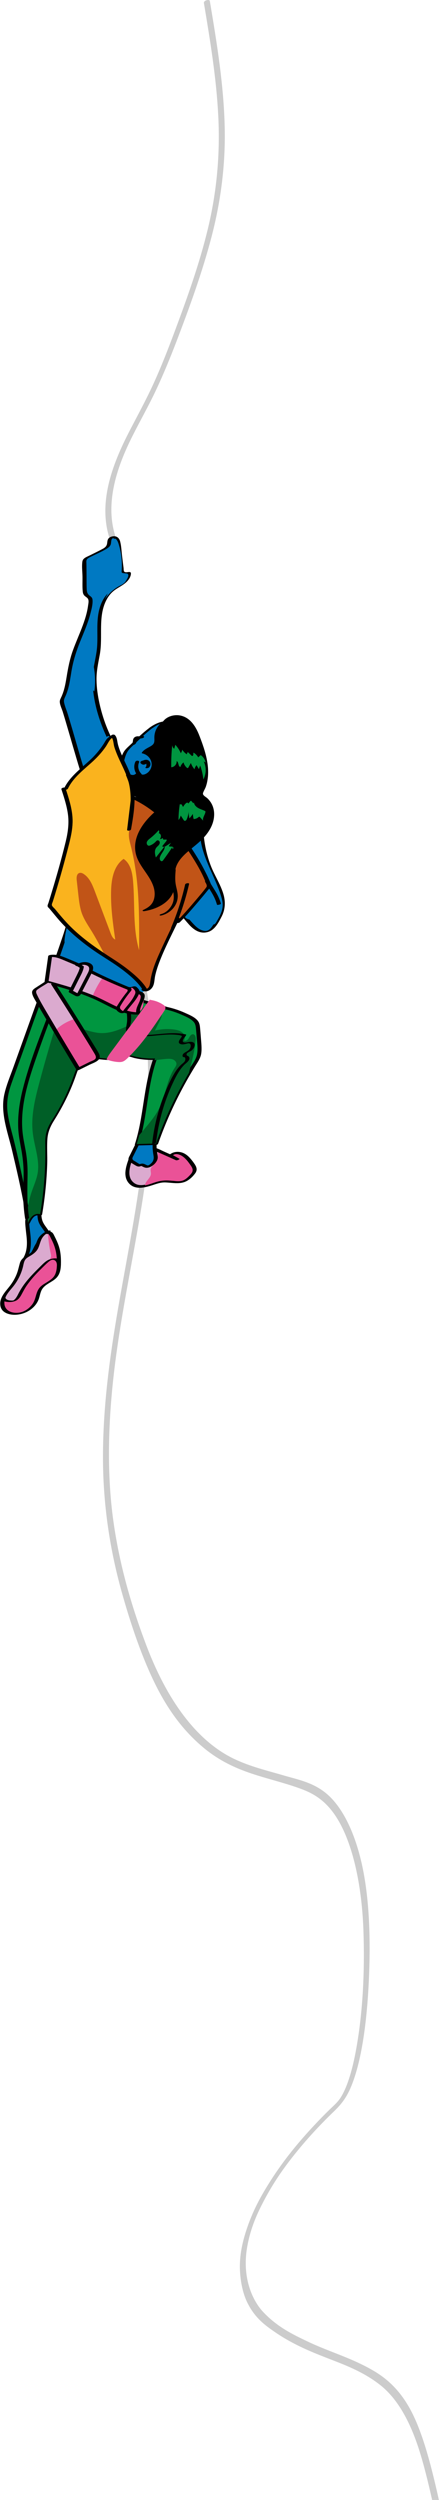<svg width="185" height="1045" viewBox="0 0 185 1045" fill="none" xmlns="http://www.w3.org/2000/svg">
<path opacity="0.2" d="M85.334 1.22C87.959 16.913 90.573 32.674 91.365 48.671C92.157 64.57 90.714 80.221 87.025 95.554C83.431 110.472 78.24 124.823 72.943 139.008C70.27 146.156 67.492 153.249 64.358 160.134C61.225 167.02 57.784 173.269 54.402 179.781C47.603 192.902 40.911 209.175 45.735 224.701C46.031 225.655 48.502 224.812 48.218 223.927C43.796 209.658 49.294 194.492 55.478 182.2C58.718 175.771 62.254 169.564 65.328 163.024C68.402 156.484 71.287 149.475 73.948 142.52C79.351 128.376 84.601 114.025 88.491 99.19C92.382 84.355 94.38 69.133 94.061 53.593C93.694 35.66 90.773 17.991 87.829 0.432C87.676 -0.494 85.181 0.211 85.346 1.207L85.334 1.22Z" fill="black"/>
<path opacity="0.2" d="M59.069 416.309C67.028 458.876 56.825 504.862 50.07 543.209C46.552 563.23 43.326 584.513 43.104 606.844C42.882 628.959 46.213 648.733 51.145 666.198C55.551 681.814 60.752 696.321 66.818 707.563C72.427 717.943 78.727 725.212 85.237 730.602C98.385 741.537 112.141 742.707 125.71 747.666C131.729 749.853 137.607 753.241 142.633 762.79C148.137 773.262 151.48 789.155 152.111 806.928C152.742 824.7 151.784 842.041 148.932 857.349C147.553 864.741 145.625 871.64 142.972 876.168C141.417 878.817 139.629 880.172 137.911 881.866C135.726 883.992 133.563 886.209 131.413 888.519C125.137 895.234 118.919 902.657 113.099 911.805C109.464 917.534 105.736 924.033 102.978 932.627C101.54 937.123 100.138 942.852 100.43 949.043C100.687 954.464 101.868 959.146 103.48 962.442C106.601 968.818 110.762 971.836 114.513 974.454C121.713 979.506 129.087 982.647 136.45 985.512C143.813 988.376 151.667 991.148 159.018 996.877C165.715 1002.11 171.489 1011.14 175.895 1025.58C178.068 1032.7 179.88 1040.52 181.621 1048.41C181.995 1050.1 184.321 1047.73 184.076 1046.68C180.733 1031.59 177.028 1016.62 171.442 1006.64C165.481 995.984 158.223 991.703 151.246 988.284C143.813 984.65 136.298 982.37 128.865 978.828C122.589 975.84 116.114 972.76 110.166 966.446C106.005 962.042 101.108 952.493 103.48 939.126C104.895 931.179 107.746 925.111 110.376 920.091C115.308 910.665 120.813 903.427 126.341 896.866C130.081 892.431 133.891 888.396 137.736 884.577C140.95 881.404 144.105 878.848 146.723 872.78C151.468 861.815 153.584 844.505 154.355 828.488C155.173 811.517 154.752 793.56 151.316 778.621C148.149 764.884 142.983 755.397 137.268 750.284C131.553 745.171 125.09 744.001 119.06 742.245C111.954 740.151 104.801 738.518 97.765 735.13C84.208 728.57 71.142 713.785 61.301 687.912C55.715 673.22 50.35 656.033 47.534 636.382C44.39 614.483 45.442 591.228 48.235 569.482C53.588 528.024 65.053 489.862 64.328 444.153C64.165 433.865 63.241 423.855 61.512 414.615C61.196 412.921 58.824 415.138 59.057 416.34L59.069 416.309Z" fill="black"/>
<path d="M35.689 326.023C32.793 317.126 29 303.053 26.104 294.176C26 293.873 25.895 293.549 25.895 293.226C25.875 292.599 26.187 292.012 26.458 291.426C28.584 286.957 28.688 281.862 29.792 277.07C31.793 268.395 37.148 260.53 37.877 251.653C37.919 251.087 37.94 250.48 37.627 249.995C37.273 249.489 36.627 249.247 36.19 248.822C35.523 248.135 35.46 247.103 35.46 246.153C35.418 242.513 35.377 238.874 35.356 235.234C35.356 234.789 35.356 234.324 35.564 233.94C35.814 233.495 36.315 233.212 36.794 232.99C38.982 231.898 41.149 230.786 43.337 229.694C44.17 229.269 45.046 228.804 45.462 227.975C45.962 226.924 45.608 225.407 46.608 224.74C47.359 224.234 48.463 224.618 49.005 225.326C49.547 226.034 49.672 226.964 49.776 227.833C50.255 231.736 50.734 235.618 51.214 239.521L53.964 239.48L54.048 239.561C54.152 241.341 52.922 242.938 51.505 244.03C50.088 245.122 48.401 245.89 46.984 247.022C43.566 249.732 42.149 254.201 41.795 258.487C41.441 262.774 41.899 267.081 41.42 271.347C41.128 273.936 40.461 276.483 40.044 279.051C38.357 289.283 42.712 303.922 48.234 312.799L35.773 326.043L35.689 326.023Z" fill="#0079C2"/>
<path d="M36.523 325.82C34.147 318.54 32.126 311.16 29.959 303.82C29.417 301.96 28.854 300.12 28.292 298.28C27.812 296.723 27.083 295.105 26.791 293.508C26.583 292.396 27.208 291.486 27.625 290.475C28.042 289.464 28.396 288.372 28.667 287.3C29.209 285.197 29.5 283.054 29.855 280.911C30.563 276.543 31.813 272.438 33.48 268.334C35.043 264.451 36.752 260.63 37.815 256.586C38.273 254.786 38.877 252.643 38.731 250.762C38.669 249.893 38.231 249.509 37.565 249.023C36.585 248.316 36.335 247.466 36.294 246.314C36.189 243.968 36.252 241.603 36.21 239.257C36.21 238.104 36.189 236.952 36.169 235.779C36.169 235.294 36.064 234.586 36.231 234.121C36.523 233.332 37.606 232.928 38.336 232.564C40.503 231.472 42.837 230.522 44.879 229.228C45.525 228.803 46.108 228.298 46.358 227.549C46.587 226.882 46.421 225.204 47.171 225.022C49.067 224.577 49.213 230.562 49.317 231.472C49.651 234.222 50.005 236.992 50.338 239.742C50.338 239.843 50.568 239.864 50.63 239.843H52.234C52.464 239.803 52.86 239.702 53.047 239.803C53.276 239.904 53.13 239.884 53.172 240.147C53.381 241.178 52.234 242.654 51.589 243.321C50.047 244.898 47.9 245.727 46.171 247.082C43.191 249.448 41.732 253.128 41.149 256.727C40.399 261.297 41.003 265.968 40.628 270.558C40.273 274.885 38.857 279.05 38.773 283.398C38.627 291.102 40.69 298.947 43.733 306.024C44.462 307.723 45.275 309.401 46.171 311.039C46.379 311.403 46.567 311.746 46.775 312.11C46.775 312.131 47.358 312.919 47.379 312.838C47.379 312.919 47.15 313.061 47.108 313.121C46.171 314.496 44.691 315.709 43.545 316.902C40.669 319.956 37.794 323.009 34.918 326.062C34.585 326.406 36.127 326.224 36.398 325.941C40.544 321.533 44.712 317.105 48.859 312.697C48.921 312.656 48.942 312.616 48.942 312.535C45.483 306.914 43.108 300.605 41.67 294.215C40.94 290.94 40.44 287.583 40.399 284.227C40.336 280.587 41.128 277.129 41.774 273.571C43.128 266.089 40.899 257.799 44.545 250.782C45.379 249.185 46.504 247.77 47.963 246.698C49.421 245.626 51.214 244.797 52.63 243.564C53.672 242.654 54.589 241.441 54.777 240.066C55.048 238.044 52.589 240.005 51.901 238.792C51.714 238.448 51.776 237.72 51.714 237.336L51.526 235.88L51.109 232.463C50.859 230.481 50.797 228.399 50.317 226.458C50.026 225.224 49.234 224.193 47.817 224.152C46.837 224.132 45.671 224.516 45.212 225.406C44.879 226.033 44.941 226.781 44.775 227.448C44.545 228.399 43.879 228.945 43.024 229.41C41.17 230.421 39.232 231.331 37.335 232.281C36.189 232.847 34.689 233.332 34.481 234.728C34.189 236.689 34.481 238.873 34.522 240.854C34.564 242.836 34.439 244.979 34.606 247.022C34.647 247.628 34.772 248.255 35.147 248.76C35.71 249.529 36.773 249.751 37.002 250.782C37.169 251.51 36.981 252.38 36.877 253.088C36.731 254.119 36.544 255.15 36.294 256.161C35.856 257.961 35.272 259.74 34.626 261.479C33.314 265.018 31.751 268.435 30.48 271.973C29.209 275.512 28.5 279.172 27.896 282.892C27.583 284.813 27.25 286.714 26.708 288.574C26.458 289.423 26.145 290.273 25.791 291.081C25.479 291.809 24.999 292.537 25.02 293.346C25.062 294.701 25.875 296.258 26.27 297.552C26.729 299.048 27.187 300.544 27.625 302.061C29.584 308.653 31.438 315.285 33.459 321.856C33.897 323.292 34.355 324.728 34.814 326.163C34.939 326.527 36.564 326.082 36.46 325.739L36.523 325.82Z" fill="black"/>
<path d="M61.671 409.207C61.108 410.036 58.045 416.709 57.753 417.659L22.662 403.99C24.329 399.805 28.33 388.34 29.226 383.952L61.671 409.227V409.207Z" fill="#0079C2"/>
<path d="M60.983 408.945C60.129 410.26 59.525 411.756 58.879 413.171C58.233 414.587 57.462 416.042 56.962 417.539L58.212 417.094C54.252 415.557 50.314 414.02 46.355 412.484C40.062 410.037 33.769 407.57 27.455 405.124C25.996 404.557 24.558 403.991 23.1 403.425L23.412 404.092C24.725 400.776 25.892 397.399 27.017 394.023C28.143 390.646 29.309 387.31 30.018 383.872L28.559 384.398C32.227 387.249 35.873 390.1 39.541 392.951L56.962 406.519C58.295 407.57 59.65 408.601 60.983 409.653C61.587 410.118 63.005 409.289 62.233 408.703C58.566 405.852 54.919 403 51.252 400.149C45.438 395.62 39.624 391.091 33.831 386.582C32.498 385.53 31.143 384.499 29.81 383.448C29.33 383.084 28.455 383.427 28.351 383.973C27.642 387.39 26.476 390.727 25.35 394.043C24.225 397.359 23.1 400.635 21.808 403.87C21.683 404.153 21.849 404.436 22.12 404.537C26.08 406.074 30.018 407.611 33.977 409.147C40.27 411.594 46.563 414.061 52.877 416.508C54.336 417.074 55.774 417.64 57.232 418.206C57.628 418.368 58.337 418.206 58.483 417.761C58.962 416.326 59.67 414.951 60.295 413.596C60.921 412.241 61.608 410.543 62.317 409.471C62.88 408.601 61.358 408.298 60.921 408.945H60.983Z" fill="black"/>
<g style="mix-blend-mode:multiply">
<path d="M47.936 225.444C48.207 227.971 47.998 230.519 47.79 233.046C47.602 235.129 47.436 237.212 47.248 239.294C47.123 240.77 46.998 242.247 46.665 243.682C46.081 246.27 44.873 248.596 43.664 250.901C45.248 248.373 47.415 246.311 49.895 244.976C50.874 244.45 51.937 243.985 52.583 243.015C53.229 242.044 54.333 240.265 53.312 239.8C52.916 239.618 51.187 239.719 50.978 239.294C50.874 239.092 50.895 238.829 50.916 238.587C51.187 234.927 50.791 231.206 49.749 227.708C49.499 226.859 49.186 225.969 48.582 225.363C48.498 225.262 48.373 225.181 48.248 225.16C47.957 225.16 47.811 225.545 47.852 225.868C47.894 226.192 47.998 226.515 47.873 226.818" fill="#0079C2"/>
</g>
<g style="mix-blend-mode:multiply">
<path d="M39.29 278.259C38.644 280.705 37.707 283.051 36.477 285.235C36.185 285.76 35.894 286.529 36.394 286.974C36.623 287.196 39.29 288.571 39.478 289.076C39.978 285.538 39.874 281.858 39.165 278.238" fill="#0079C2"/>
</g>
<g style="mix-blend-mode:multiply">
<path d="M45.122 307.699C41.934 310.065 38.225 311.278 35.662 314.857C35.474 315.12 35.286 315.403 35.182 315.747C35.078 316.111 35.078 316.515 35.078 316.899C35.078 318.113 35.078 319.306 35.078 320.519C35.078 322.783 35.078 325.19 35.912 327.09C36.016 327.313 36.162 327.555 36.349 327.515C36.474 327.515 36.599 327.353 36.683 327.212C39.892 322.541 41.996 316.637 45.08 311.804C45.476 311.177 45.914 310.53 46.101 309.721C46.289 308.912 46.081 307.901 45.518 307.659" fill="#0079C2"/>
</g>
<path d="M53.147 320.397C53.105 320.276 53.168 320.235 53.272 320.155C53.439 320.013 53.626 319.912 53.814 319.791C54.168 319.548 54.522 319.305 54.877 319.063C55.231 318.82 55.564 318.598 55.898 318.355C56.023 318.274 56.168 318.133 56.314 318.092C56.252 318.072 56.356 318.092 56.314 318.092C56.335 318.092 56.356 318.112 56.377 318.153C56.71 318.537 56.439 319.285 56.377 319.71C56.231 320.478 56.169 321.307 56.46 322.055C56.71 322.743 57.169 323.309 57.523 323.956C57.836 324.522 58.106 325.311 57.773 325.917C57.648 326.18 57.419 326.362 57.169 326.524C57.044 326.605 56.919 326.665 56.794 326.726L56.669 326.787H56.773C56.773 326.787 56.752 326.787 56.731 326.787C56.689 326.746 56.627 326.726 56.585 326.706C56.21 326.504 55.856 326.281 55.502 326.059C55.168 325.857 54.814 325.675 54.501 325.452C54.168 325.21 54.043 324.825 53.897 324.461C53.73 324.017 53.564 323.592 53.397 323.147C53.251 322.743 53.064 322.338 52.98 321.914C52.897 321.489 52.918 321.065 53.043 320.64C53.126 320.377 52.709 320.296 52.543 320.316C52.272 320.337 52.001 320.478 51.938 320.721C51.667 321.651 51.938 322.5 52.293 323.39C52.459 323.835 52.647 324.3 52.813 324.745C52.959 325.129 53.105 325.553 53.418 325.857C53.751 326.18 54.21 326.382 54.606 326.625C55.022 326.868 55.439 327.151 55.877 327.373C56.356 327.616 56.835 327.535 57.294 327.292C57.69 327.09 58.065 326.868 58.377 326.564C59.023 325.958 59.127 325.088 58.856 324.28C58.586 323.471 58.002 322.804 57.648 322.035C57.252 321.166 57.335 320.256 57.523 319.346C57.648 318.759 57.815 317.89 57.19 317.506C56.71 317.202 56.064 317.364 55.606 317.627C55.147 317.89 54.668 318.254 54.21 318.557C53.751 318.861 53.251 319.204 52.772 319.528C52.418 319.77 51.792 320.175 52.001 320.68C52.105 320.923 52.418 320.943 52.647 320.883C52.813 320.842 53.189 320.64 53.105 320.397H53.147Z" fill="#FDCE0C"/>
<path d="M84.508 350.002C85.05 355.239 86.467 360.415 88.739 365.207C89.885 367.634 91.26 369.979 92.198 372.507C93.135 375.034 93.656 377.784 93.052 380.393C92.573 382.415 91.448 384.234 90.322 386.014C89.551 387.247 88.718 388.541 87.363 389.128C85.884 389.795 84.071 389.451 82.675 388.622C81.279 387.793 80.195 386.54 79.153 385.326C73.86 379.179 69.443 372.891 69.026 364.58C68.942 362.761 69.026 360.88 69.797 359.202C70.63 357.341 72.193 355.886 73.86 354.672C76.778 352.529 80.132 350.932 83.675 349.981" fill="#0079C2"/>
<path d="M83.698 350.224C84.031 353.439 84.698 356.634 85.677 359.728C86.657 362.821 88.094 365.794 89.574 368.726C91.053 371.658 92.408 374.61 92.491 377.865C92.575 381.121 90.991 383.85 89.282 386.54C88.907 387.126 88.511 387.713 88.032 388.198C87.219 389.027 86.323 389.31 85.177 389.047C83.635 388.723 82.385 387.713 81.322 386.621C79.259 384.518 77.405 382.132 75.696 379.746C72.445 375.156 70.111 370 69.82 364.378C69.736 362.538 69.82 360.638 70.653 358.919C71.382 357.402 72.612 356.149 73.945 355.118C76.821 352.853 80.176 351.215 83.739 350.244C83.885 350.204 84.573 350.022 84.49 349.779C84.406 349.537 83.739 349.699 83.593 349.739C80.364 350.608 77.259 351.943 74.466 353.783C71.674 355.623 69.153 357.766 68.423 360.981C67.694 364.196 68.278 367.593 69.174 370.626C70.07 373.659 71.507 376.43 73.258 379.038C75.008 381.647 76.946 384.032 79.009 386.358C81.072 388.683 83.719 390.523 86.99 389.593C89.907 388.764 91.47 385.63 92.741 383.183C94.408 379.948 94.45 376.571 93.325 373.154C92.033 369.231 89.699 365.713 88.219 361.871C86.74 358.029 85.761 353.945 85.344 349.82C85.302 349.496 83.656 349.82 83.698 350.244V350.224Z" fill="black"/>
<g style="mix-blend-mode:multiply">
<path d="M83.921 350.749C85.047 359.14 90.069 366.521 92.548 374.629C92.924 375.862 93.257 377.156 93.215 378.451C93.174 380.998 91.798 383.324 90.485 385.528C90.298 385.831 90.11 386.134 89.798 386.316C89.381 386.539 88.881 386.478 88.402 386.397C85.338 385.892 82.296 385.224 79.295 384.395C78.629 384.213 77.92 383.991 77.503 383.445C76.92 382.677 77.17 381.605 77.42 380.675C78.9 375.236 79.358 369.392 77.649 364.034C77.087 362.254 76.274 360.535 75.941 358.695C75.607 356.855 75.795 354.813 77.045 353.378C78.024 352.266 79.483 351.679 80.879 351.153C81.629 350.87 82.588 350.628 83.109 351.214" fill="#0079C2"/>
</g>
<g style="mix-blend-mode:multiply">
<path d="M29.911 382.493C28.953 382.392 26.598 392.623 27.057 393.897C27.223 394.321 45.977 407.06 53.917 413.066C54.854 413.773 55.813 414.521 56.917 414.885C58.022 415.249 59.314 415.209 60.106 414.461C60.877 413.733 61.022 412.54 60.877 411.448C60.731 410.356 59.314 402.308 58.689 401.338C56.688 398.204 32.308 382.735 29.891 382.472L29.911 382.493Z" fill="#0079C2"/>
</g>
<path d="M63.151 304.346C65.193 302.849 68.443 301.009 70.923 302.586C73.84 304.426 74.111 307.783 73.549 310.776C72.444 316.619 70.444 322.847 65.401 326.183C63.192 327.639 60.567 328.428 58.441 329.985C57.441 330.713 56.337 331.663 55.149 331.34C54.544 331.178 54.086 330.713 53.69 330.248C50.231 326.143 49.96 318.54 52.815 313.95C53.19 313.344 53.732 312.838 54.274 312.333C55.524 311.16 56.774 310.007 58.004 308.834C59.67 307.277 61.338 305.721 63.171 304.346H63.151Z" fill="#0079C2"/>
<path d="M63.8 304.385C65.842 302.909 68.384 301.413 70.697 303.233C72.531 304.688 73.073 306.973 72.948 309.177C72.823 311.523 72.156 313.929 71.427 316.174C70.697 318.418 69.76 320.622 68.363 322.563C66.842 324.686 64.863 326.183 62.508 327.335C61.299 327.922 60.07 328.467 58.924 329.155C58.403 329.458 57.903 329.822 57.403 330.186C56.715 330.692 56.111 331.278 55.256 330.732C54.34 330.146 53.694 329.034 53.214 328.124C52.693 327.133 52.318 326.061 52.068 324.969C51.547 322.745 51.505 320.379 51.943 318.135C52.172 316.982 52.527 315.85 53.047 314.778C53.714 313.403 54.798 312.433 55.902 311.381C58.465 308.995 60.945 306.468 63.758 304.365C64.029 304.163 63.946 304.041 63.654 303.981C63.321 303.92 62.758 304.082 62.487 304.284C59.695 306.367 57.236 308.813 54.715 311.179C53.61 312.231 52.402 313.201 51.672 314.536C51.089 315.587 50.693 316.74 50.422 317.892C49.859 320.339 49.859 322.927 50.422 325.374C50.714 326.587 51.13 327.78 51.756 328.872C52.318 329.842 53.089 331.116 54.214 331.541C55.465 332.006 56.923 331.42 57.986 330.732C59.278 329.883 60.487 329.013 61.904 328.326C64.55 327.032 67.071 325.778 69.009 323.534C70.76 321.512 71.948 319.106 72.802 316.598C73.656 314.091 74.386 311.503 74.552 308.915C74.74 306.205 73.844 303.132 71.072 301.939C68.301 300.746 64.758 302.606 62.508 304.244C62.237 304.446 62.32 304.567 62.612 304.628C62.946 304.689 63.508 304.527 63.779 304.325L63.8 304.385Z" fill="black"/>
<path d="M55.669 333.319C67.442 338.536 75.902 348.909 82.404 359.767C84.383 363.063 87.717 369.695 87.446 370.463C87.134 371.313 78.132 381.827 74.714 385.285C74.569 384.88 74.444 384.496 74.298 384.092C72.506 387.913 70.713 391.715 68.921 395.536C66.734 400.187 64.504 404.939 63.795 410.014C63.649 411.045 63.545 412.117 62.92 412.966C62.295 413.815 60.941 414.22 60.149 413.532C60.315 413.553 60.482 413.573 60.67 413.593L60.545 413.371C57.961 409.67 54.272 406.516 50.522 403.847C46.771 401.178 43.02 398.994 39.457 396.527C32.788 391.917 26.954 386.397 22.307 380.371L20.807 378.612C23.307 370.686 25.704 362.335 27.954 353.539C28.788 350.263 29.621 346.907 29.579 343.348C29.538 338.758 28.058 334.209 26.6 329.74L27.662 329.679C30.517 323.573 37.06 319.994 41.457 314.817C43.041 312.957 44.333 310.895 45.625 308.852L47.292 307.579C47.896 308.084 48.021 308.954 48.167 309.722C49.188 315.566 52.98 320.621 54.585 326.343C56.44 332.955 55.273 339.992 54.085 346.745L55.71 333.339L55.669 333.319Z" fill="#FAB31E"/>
<path d="M54.9 333.603C65.735 338.476 73.716 347.535 79.884 357.22C82.322 361.042 84.74 365.106 86.302 369.353C86.698 370.424 86.636 370.667 85.969 371.536C84.969 372.851 83.906 374.104 82.843 375.358C79.968 378.755 77.071 382.152 73.945 385.327L75.508 385.064C75.362 384.659 75.237 384.275 75.092 383.871C74.946 383.466 73.591 383.952 73.466 384.215C71.07 389.31 68.59 394.365 66.319 399.501C65.277 401.847 64.318 404.253 63.672 406.719C63.339 407.973 63.11 409.227 62.922 410.521C62.797 411.309 62.339 414.221 60.922 413.23L59.609 413.837L60.13 413.898C60.297 413.918 61.672 413.655 61.484 413.352C59.922 410.764 57.504 408.519 55.212 406.578C52.441 404.232 49.378 402.21 46.314 400.229C40.355 396.387 34.624 392.404 29.602 387.429C27.248 385.104 25.164 382.597 23.059 380.049C22.684 379.604 21.955 379.038 21.747 378.492C21.559 378.007 21.976 377.259 22.142 376.693C22.413 375.823 22.684 374.933 22.955 374.064C25.081 367.128 27.018 360.152 28.811 353.116C29.769 349.355 30.603 345.553 30.332 341.651C30.04 337.465 28.706 333.442 27.414 329.458L26.247 330.004L27.31 329.943C27.623 329.943 28.311 329.802 28.477 329.478C30.79 324.666 35.249 321.471 39.105 317.892C41.084 316.072 42.834 314.091 44.335 311.907C45.043 310.876 45.648 309.501 46.544 308.611C46.981 308.187 47.565 307.843 48.044 307.479L46.523 307.802C47.544 308.854 47.502 310.856 47.898 312.19C48.356 313.707 48.961 315.183 49.607 316.639C50.94 319.631 52.524 322.543 53.524 325.657C55.733 332.552 54.504 339.872 53.274 346.827L54.9 346.484C55.441 342.015 55.983 337.546 56.525 333.078C56.546 332.855 54.941 333.017 54.879 333.502C54.337 337.971 53.795 342.44 53.253 346.908C53.233 347.151 54.816 346.949 54.879 346.564C56.108 339.548 57.358 332.208 55.15 325.252C54.129 322.058 52.503 319.085 51.149 316.032C50.44 314.455 49.794 312.837 49.357 311.159C49.023 309.865 49.065 308.288 48.065 307.256C47.773 306.953 46.815 307.378 46.544 307.58C46.044 307.944 45.481 308.288 45.043 308.712C44.231 309.481 43.71 310.674 43.084 311.604C41.438 314.071 39.5 316.254 37.312 318.256C33.457 321.774 29.123 324.99 26.831 329.741L27.998 329.276L26.935 329.337C26.748 329.337 25.643 329.539 25.768 329.883C26.914 333.401 28.081 336.96 28.54 340.66C28.998 344.36 28.477 348.142 27.581 351.822C25.893 358.777 23.934 365.693 21.872 372.568C21.392 374.185 20.892 375.803 20.392 377.4C20.267 377.805 19.913 378.452 20.017 378.836C20.1 379.119 20.58 379.503 20.767 379.705C22.434 381.667 23.997 383.689 25.747 385.569C30.498 390.705 35.979 395.073 41.897 398.894C45.273 401.078 48.732 403.201 51.92 405.668C54.837 407.933 57.963 410.582 59.859 413.736L61.214 413.19L60.693 413.129C60.505 413.109 59.046 413.493 59.38 413.736C60.859 414.787 63.297 413.736 64.027 412.26C64.673 410.966 64.631 409.368 64.923 407.973C65.277 406.315 65.777 404.677 66.361 403.06C68.757 396.488 72.133 390.2 75.112 383.871L73.487 384.215C73.633 384.619 73.758 385.003 73.904 385.407C74.05 385.812 75.279 385.327 75.467 385.145C78.322 382.253 80.968 379.159 83.594 376.066C84.781 374.691 85.948 373.296 87.073 371.88C87.49 371.354 88.282 370.647 88.282 369.939C88.282 369.332 87.865 368.604 87.657 368.079C87.198 366.987 86.698 365.935 86.156 364.884C85.094 362.761 83.948 360.658 82.718 358.636C79.718 353.702 76.321 348.95 72.362 344.684C67.861 339.851 62.568 335.726 56.462 332.997C56.025 332.795 54.712 333.462 54.92 333.543L54.9 333.603Z" fill="black"/>
<path d="M82.409 359.769C76.032 349.092 67.718 338.881 56.257 333.604C56.153 336.92 55.799 340.216 54.986 343.431C54.548 345.19 53.944 346.949 53.923 348.749C53.902 350.427 54.361 352.085 54.778 353.723C58.383 367.857 58.32 382.597 58.216 397.176C55.507 387.794 56.528 377.846 55.673 368.14C55.382 364.743 54.611 361.002 51.735 359.021C47.797 361.791 46.713 366.987 46.526 371.699C46.234 378.735 47.234 385.772 48.234 392.748C47.193 392.283 46.692 391.13 46.296 390.079C44.088 384.235 41.9 378.412 39.691 372.568C38.67 369.879 37.524 367.008 35.106 365.39C34.544 365.006 33.835 364.702 33.189 364.925C32.085 365.289 31.981 366.765 32.106 367.897C32.356 370.142 32.606 372.386 32.856 374.63C33.148 377.118 33.46 379.625 34.336 381.991C35.315 384.599 36.94 386.924 38.399 389.31C40.087 392.04 41.587 394.871 43.108 397.722C43.442 398.349 43.775 398.996 44.108 399.643C46.213 400.998 48.359 402.352 50.464 403.849C54.236 406.518 57.903 409.652 60.487 413.372L60.612 413.595C60.445 413.575 60.279 413.554 60.091 413.534C60.862 414.242 62.237 413.817 62.863 412.968C63.488 412.139 63.592 411.047 63.738 410.016C64.467 404.941 66.676 400.209 68.864 395.538C70.656 391.717 72.448 387.915 74.24 384.094C74.386 384.498 74.511 384.882 74.657 385.287C78.095 381.829 87.097 371.314 87.389 370.465C87.66 369.697 84.326 363.065 82.346 359.769H82.409Z" fill="#C15417"/>
<path d="M55.023 333.747C65.713 338.539 73.59 347.457 79.716 357C82.217 360.883 84.696 365.028 86.301 369.355C86.718 370.467 86.634 370.568 85.926 371.478C84.905 372.792 83.821 374.087 82.738 375.36C79.924 378.677 77.091 382.013 74.027 385.107L75.528 385.066C75.382 384.662 75.257 384.277 75.111 383.873C74.923 383.307 73.715 383.61 73.506 384.035C71.11 389.13 68.63 394.185 66.359 399.321C65.359 401.566 64.442 403.871 63.775 406.237C63.421 407.51 63.129 408.784 62.941 410.099C62.858 410.685 62.796 411.271 62.629 411.838C62.421 412.566 61.712 413.779 60.774 413.111L59.816 414.021L60.337 414.082C60.754 414.143 61.712 413.779 61.4 413.253C59.774 410.564 57.232 408.259 54.815 406.257C52.085 403.992 49.147 402.031 46.146 400.11C40.166 396.248 34.414 392.244 29.392 387.25C27.1 384.965 25.037 382.498 22.995 380.011C22.62 379.546 21.787 378.939 21.599 378.373C21.516 378.131 22.016 377.119 22.12 376.776C22.391 375.906 22.662 375.017 22.933 374.147C25.079 367.131 27.038 360.074 28.851 352.977C29.788 349.256 30.58 345.515 30.309 341.674C30.018 337.488 28.684 333.464 27.392 329.481L26.475 330.188L27.538 330.128C27.809 330.128 28.267 329.946 28.413 329.683C30.726 324.891 35.144 321.696 38.999 318.137C40.978 316.297 42.75 314.316 44.271 312.112C44.938 311.121 45.521 309.827 46.292 308.978C46.688 308.533 47.313 308.209 47.792 307.845L46.5 307.886C47.501 308.917 47.459 310.919 47.855 312.233C48.313 313.749 48.918 315.226 49.564 316.681C50.897 319.674 52.481 322.586 53.481 325.7C55.669 332.595 54.44 339.874 53.21 346.81L54.856 346.648C55.398 342.179 55.94 337.71 56.482 333.242C56.565 332.534 54.898 332.797 54.836 333.404C54.294 337.872 53.752 342.341 53.21 346.81C53.127 347.517 54.752 347.234 54.856 346.648C56.086 339.631 57.315 332.251 55.106 325.275C54.086 322.08 52.46 319.108 51.106 316.055C50.397 314.477 49.751 312.86 49.314 311.181C48.959 309.887 49.001 308.27 48.001 307.239C47.709 306.935 47.021 307.057 46.709 307.279C46.209 307.663 45.688 308.027 45.209 308.411C44.375 309.099 43.896 310.191 43.312 311.08C41.645 313.628 39.707 315.873 37.457 317.935C33.56 321.514 29.122 324.77 26.809 329.602L27.684 329.157L26.621 329.218C26.329 329.218 25.558 329.521 25.704 329.926C26.85 333.444 28.017 337.003 28.476 340.703C28.934 344.403 28.392 348.144 27.496 351.824C25.788 358.861 23.808 365.857 21.703 372.792C21.245 374.329 20.766 375.866 20.286 377.403C20.14 377.888 19.765 378.495 19.974 378.98C20.099 379.263 20.495 379.607 20.703 379.829C22.453 381.891 24.12 384.035 25.975 386.016C30.643 390.991 35.977 395.237 41.728 398.978C45.271 401.283 48.876 403.466 52.189 406.075C55.002 408.279 57.982 410.867 59.837 413.94L60.9 413.111L60.379 413.051C59.962 413.01 58.774 413.516 59.42 413.961C61.066 415.133 63.358 413.88 64.025 412.222C64.567 410.867 64.588 409.31 64.9 407.895C65.255 406.297 65.734 404.74 66.296 403.224C68.672 396.713 72.027 390.465 74.986 384.176L73.381 384.338C73.527 384.743 73.652 385.127 73.798 385.531C73.986 386.077 75.007 385.794 75.299 385.491C78.153 382.599 80.8 379.505 83.425 376.412C84.613 375.017 85.801 373.601 86.947 372.166C87.426 371.579 88.239 370.851 88.197 370.043C88.156 369.456 87.843 368.829 87.614 368.303C87.155 367.171 86.613 366.079 86.072 364.987C85.03 362.885 83.904 360.802 82.675 358.78C79.612 353.745 76.174 348.912 72.131 344.585C67.63 339.793 62.337 335.688 56.253 332.959C55.711 332.716 54.231 333.464 54.961 333.788L55.023 333.747Z" fill="black"/>
<path d="M77.486 369.738C76.09 375.906 74.111 381.972 71.61 387.795C71.464 388.139 72.152 388.159 72.319 388.139C72.673 388.098 73.11 387.937 73.256 387.593C75.757 381.749 77.736 375.703 79.132 369.536C79.278 368.93 77.611 369.172 77.486 369.738Z" fill="black"/>
<path d="M59.317 307.721C59.317 307.721 59.213 307.741 59.151 307.762H59.297C59.297 307.762 59.255 307.741 59.234 307.762C59.213 307.762 59.192 307.762 59.171 307.762C59.046 307.762 58.921 307.802 58.796 307.802C58.734 307.802 58.692 307.802 58.63 307.802C58.505 307.802 58.734 307.802 58.734 307.802C58.734 307.802 58.651 307.802 58.63 307.802C58.505 307.802 58.38 307.802 58.275 307.802C57.984 307.802 57.713 307.761 57.442 307.782C57.088 307.822 56.733 307.923 56.442 308.125C56.108 308.328 55.9 308.611 55.775 308.975C55.691 309.217 55.65 309.46 55.629 309.723C55.587 310.006 55.546 310.309 55.441 310.572L55.504 310.451C55.462 310.552 55.4 310.653 55.316 310.734L55.421 310.613C55.421 310.613 55.337 310.693 55.275 310.734L55.421 310.633C55.421 310.633 55.379 310.673 55.337 310.673C55.212 310.754 55.066 310.875 55.025 311.037C55.004 311.179 55.087 311.3 55.191 311.34C55.546 311.502 56.046 311.401 56.358 311.199C56.754 310.956 57.004 310.592 57.129 310.147C57.213 309.824 57.233 309.5 57.296 309.177C57.317 308.995 57.359 308.833 57.442 308.671L57.379 308.793C57.379 308.793 57.463 308.611 57.546 308.53L57.442 308.651C57.442 308.651 57.525 308.57 57.567 308.55L57.421 308.651C57.421 308.651 57.463 308.631 57.484 308.611C57.567 308.55 57.275 308.712 57.358 308.671C57.358 308.671 57.379 308.671 57.4 308.671C57.463 308.631 57.525 308.671 57.275 308.712C57.317 308.712 57.421 308.671 57.275 308.712C57.129 308.752 57.213 308.712 57.275 308.712C57.4 308.712 57.088 308.712 57.171 308.712C57.4 308.712 57.63 308.752 57.838 308.752C58.442 308.752 59.026 308.712 59.609 308.57C59.797 308.53 60.026 308.429 60.151 308.287C60.234 308.206 60.359 308.045 60.297 307.923C60.172 307.579 59.63 307.64 59.359 307.701L59.317 307.721Z" fill="black"/>
<path d="M68.398 302.569C69.169 300.344 71.816 299.07 74.212 299.333C76.609 299.596 78.713 301.133 80.13 303.034C81.547 304.934 82.401 307.159 83.193 309.383C84.465 312.942 85.673 316.561 86.09 320.302C86.507 324.042 86.09 327.965 84.256 331.281C84.11 331.564 83.923 331.868 84.006 332.191C84.089 332.535 84.402 332.737 84.694 332.939C86.069 333.89 87.215 335.143 87.924 336.64C89.299 339.531 88.903 343.029 87.465 345.9C86.027 348.772 83.694 351.137 81.193 353.22C77.692 356.132 73.566 359.023 72.566 363.391C71.941 366.121 72.712 369.032 72.087 371.762C70.962 376.736 65.585 379.769 60.397 380.517C61.438 380.032 62.48 379.547 63.335 378.778C65.398 376.938 65.877 373.885 65.231 371.236C64.585 368.587 63.001 366.282 61.459 364.018C59.917 361.753 58.313 359.448 57.646 356.819C56.792 353.463 57.521 349.843 59.167 346.77C60.813 343.696 63.293 341.128 66.002 338.864C63.022 336.72 60.063 334.597 57.083 332.454C56.771 332.232 56.438 331.989 56.208 331.665C55.896 331.241 55.771 330.735 55.666 330.23C55.145 328.046 54.437 325.882 53.541 323.8C54.812 324.649 56.75 324.366 57.729 323.193C58.084 324.022 59.188 324.224 60.084 324.083C62.397 323.719 64.273 321.576 64.293 319.311C64.293 317.026 62.439 314.883 60.126 314.498C61.314 312.497 64.773 312.274 65.377 310.05C65.544 309.443 65.439 308.796 65.419 308.149C65.314 305.379 66.877 302.609 69.357 301.214" fill="black"/>
<path d="M69.214 302.445C70.86 298.3 75.799 299.614 78.32 302.121C80.841 304.629 82.029 308.471 83.175 311.807C84.321 315.143 85.363 318.945 85.426 322.665C85.447 324.384 85.28 326.082 84.863 327.761C84.655 328.61 84.384 329.419 84.03 330.228C83.759 330.834 83.029 331.704 83.196 332.391C83.342 332.998 84.155 333.362 84.613 333.726C85.259 334.251 85.843 334.858 86.322 335.525C87.364 336.961 87.906 338.7 87.968 340.459C88.093 344.078 86.259 347.394 83.863 350.043C79.966 354.35 73.152 357.464 71.798 363.51C70.923 367.372 72.444 371.416 69.964 374.934C67.839 377.947 64.192 379.605 60.587 380.171L60.941 380.697C62.567 379.929 64.171 379.079 65.171 377.563C66.088 376.188 66.422 374.53 66.359 372.892C66.192 368.666 63.192 365.269 60.983 361.852C58.524 358.071 57.441 354.087 58.774 349.7C60.108 345.312 63.233 341.894 66.692 338.983C66.776 338.902 66.984 338.74 66.818 338.619C63.984 336.577 61.129 334.555 58.295 332.492C57.628 332.007 57.045 331.602 56.711 330.814C56.44 330.147 56.336 329.358 56.149 328.65C55.669 326.932 55.065 325.274 54.377 323.636L52.794 324.141C54.606 325.213 57.086 324.728 58.503 323.231L56.919 323.474C58.482 326.204 63.067 323.656 64.254 321.877C66.276 318.844 64.359 314.961 60.816 314.213L60.9 314.537C62.171 312.636 65.234 312.474 66.109 310.25C66.401 309.522 66.255 308.754 66.255 307.985C66.255 307.136 66.359 306.287 66.63 305.478C67.193 303.82 68.318 302.364 69.86 301.434C70.798 300.868 69.318 300.827 68.88 301.11C66.234 302.708 64.567 305.357 64.609 308.41C64.609 309.36 64.775 310.29 64.129 311.079C63.65 311.665 62.9 312.029 62.233 312.393C61.17 312.98 60.087 313.546 59.399 314.577C59.316 314.698 59.295 314.86 59.483 314.901C61.671 315.345 63.4 317.185 63.483 319.41C63.525 320.542 63.067 321.654 62.317 322.503C61.462 323.474 59.441 324.586 58.566 323.049C58.316 322.605 57.232 323.009 56.982 323.292C56.211 324.121 55.252 324.121 54.336 323.575C54.065 323.413 52.544 323.595 52.752 324.081C53.44 325.718 54.044 327.397 54.523 329.095C54.94 330.591 55.065 331.805 56.378 332.795C59.295 334.999 62.337 337.062 65.296 339.205L65.421 338.841C59.316 343.977 53.981 351.701 57.857 359.668C59.649 363.348 62.712 366.361 64.109 370.243C64.755 372.023 64.963 373.964 64.463 375.804C63.817 378.149 62.15 379.342 59.983 380.353C59.337 380.657 59.858 380.96 60.337 380.879C63.525 380.374 66.692 379.241 69.193 377.26C71.86 375.137 73.194 372.346 73.236 369.01C73.257 366.846 72.986 364.662 73.632 362.56C74.173 360.841 75.236 359.345 76.486 358.01C79.029 355.301 82.238 353.278 84.822 350.609C87.405 347.94 89.385 344.746 89.614 341.066C89.739 339.124 89.343 337.203 88.302 335.525C87.885 334.858 87.385 334.251 86.822 333.705C86.176 333.099 84.655 332.452 84.988 331.461C85.28 330.551 85.864 329.702 86.176 328.792C86.489 327.882 86.739 326.851 86.885 325.84C87.176 323.939 87.176 321.998 86.968 320.097C86.509 315.851 85.072 311.706 83.53 307.722C82.133 304.063 79.883 300.079 75.632 299.129C72.59 298.441 68.797 299.736 67.63 302.708C67.484 303.092 69.089 302.93 69.256 302.465L69.214 302.445Z" fill="black"/>
<path d="M62.484 320.664C63.047 320.078 63.13 319.128 62.714 318.46C62.61 318.278 62.464 318.117 62.297 317.975C62.068 317.793 61.797 317.692 61.505 317.631C61.276 317.591 61.047 317.591 60.838 317.631C60.609 317.652 60.359 317.712 60.13 317.813C59.776 317.955 59.442 318.157 59.296 318.521C59.255 318.622 59.234 318.743 59.234 318.845C59.234 318.925 59.234 319.006 59.276 319.087C59.317 319.188 59.38 319.289 59.463 319.37C59.588 319.492 59.755 319.532 59.922 319.572L60.943 318.784C60.943 318.784 60.901 318.784 60.88 318.784L61.026 318.824C61.026 318.824 60.88 318.784 60.818 318.743L60.922 318.804C60.776 318.723 60.672 318.622 60.588 318.501L60.651 318.582C60.547 318.44 60.505 318.278 60.505 318.096L60.443 318.015C60.443 318.015 60.338 317.955 60.255 317.935C60.109 317.894 59.942 317.894 59.797 317.935C59.651 317.975 59.505 317.995 59.359 318.056C59.255 318.096 59.171 318.137 59.088 318.198C59.026 318.238 58.963 318.278 58.9 318.339C58.859 318.42 58.796 318.501 58.775 318.582C58.775 318.663 58.775 318.743 58.775 318.824C58.775 318.905 58.838 318.986 58.9 319.047C58.963 319.128 59.046 319.168 59.13 319.209C59.213 319.229 59.276 319.249 59.359 319.249C59.463 319.249 59.546 319.249 59.651 319.249C59.859 319.229 60.088 319.148 60.276 319.047L60.422 318.946C60.422 318.946 60.547 318.824 60.588 318.743V318.642C60.588 318.642 60.505 318.521 60.443 318.501C60.443 318.501 60.442 318.501 60.422 318.501L60.526 318.561C60.526 318.561 60.442 318.501 60.422 318.46L60.484 318.541C60.484 318.541 60.422 318.4 60.422 318.299V318.4C60.422 318.4 60.422 318.299 60.463 318.238L60.401 318.339C59.88 318.4 59.359 318.481 58.817 318.561C58.817 318.804 58.942 319.047 59.109 319.229C59.317 319.451 59.609 319.573 59.901 319.633C60.088 319.674 60.317 319.633 60.505 319.572C60.693 319.512 60.922 319.451 61.068 319.33C61.151 319.269 61.297 319.148 61.234 319.026C61.172 318.905 61.047 318.865 60.922 318.845C60.922 318.845 60.922 318.845 60.901 318.845L61.047 318.885C61.047 318.885 60.963 318.865 60.943 318.845L61.047 318.905C61.047 318.905 60.943 318.824 60.901 318.764L60.963 318.845C60.88 318.723 60.859 318.602 60.859 318.481V318.582C60.859 318.481 60.88 318.379 60.943 318.299L60.88 318.4C60.88 318.4 60.943 318.319 60.963 318.278L60.859 318.38C60.859 318.38 60.922 318.339 60.943 318.319L60.797 318.42C60.797 318.42 60.859 318.38 60.901 318.359L60.713 318.44C60.713 318.44 60.776 318.42 60.797 318.4L60.588 318.46C60.588 318.46 60.651 318.46 60.672 318.44L60.443 318.481C60.443 318.481 60.505 318.481 60.547 318.481H60.338C60.338 318.481 60.422 318.481 60.463 318.481H60.276C60.276 318.481 60.422 318.481 60.484 318.481L60.338 318.44C60.463 318.46 60.588 318.521 60.693 318.582L60.588 318.521C60.797 318.642 60.943 318.804 61.088 318.986L61.026 318.905C61.234 319.208 61.318 319.572 61.297 319.936V319.835C61.297 320.098 61.214 320.341 61.088 320.563L61.151 320.462C61.151 320.462 61.026 320.644 60.943 320.725C60.859 320.806 60.838 320.927 60.943 321.008C61.047 321.109 61.255 321.109 61.38 321.109C61.589 321.109 61.818 321.069 62.026 320.988C62.193 320.927 62.339 320.846 62.484 320.705V320.664Z" fill="black"/>
<path d="M56.648 318.461C55.96 319.957 56.085 321.716 56.898 323.152C57.106 323.516 57.377 323.86 57.669 324.163C57.814 324.305 57.94 324.385 58.148 324.406C58.356 324.426 58.606 324.406 58.794 324.305C58.961 324.224 59.148 324.102 59.211 323.92C59.273 323.779 59.294 323.577 59.169 323.455C58.794 323.091 58.502 322.667 58.273 322.202L58.335 322.343C58.065 321.797 57.919 321.211 57.856 320.604V320.766C57.835 320.22 57.877 319.654 58.023 319.128L57.981 319.29C58.044 319.088 58.127 318.886 58.21 318.683C58.377 318.319 58.065 318.016 57.689 317.976C57.294 317.935 56.793 318.097 56.627 318.481L56.648 318.461Z" fill="black"/>
<path d="M71.886 363.894C71.761 365.451 71.636 367.008 71.74 368.565C71.844 370.122 72.24 371.517 72.532 373.013C72.782 374.307 72.845 375.622 72.49 376.895C72.157 378.048 71.553 379.099 70.74 380.009C69.927 380.919 68.823 381.708 67.573 382.052C67.406 382.092 66.76 382.274 66.823 382.557C66.885 382.84 67.573 382.678 67.719 382.638C70.323 381.93 72.553 380.211 73.678 377.785C74.22 376.633 74.449 375.379 74.387 374.125C74.283 372.487 73.72 370.93 73.491 369.313C73.22 367.372 73.387 365.431 73.532 363.49C73.553 363.206 71.928 363.409 71.886 363.914V363.894Z" fill="black"/>
<path d="M85.806 368.545C87.16 370.971 88.869 373.216 89.973 375.763C90.307 376.532 90.578 377.32 90.807 378.129C90.869 378.372 91.536 378.21 91.703 378.17C91.849 378.129 92.516 377.947 92.453 377.704C92.057 376.33 91.515 375.015 90.828 373.741C90.182 372.569 89.452 371.436 88.744 370.304C88.285 369.576 87.848 368.848 87.431 368.12C87.202 367.716 85.639 368.302 85.785 368.545H85.806Z" fill="black"/>
<path d="M54.714 484.408C54.047 486.228 53.36 488.088 53.318 490.029C53.276 491.971 54.026 494.013 55.673 495.105C57.444 496.277 59.84 496.095 61.883 495.509C63.925 494.923 65.925 493.993 68.071 493.79C71.26 493.487 74.719 494.822 77.553 493.406C78.615 492.881 79.449 492.011 80.261 491.182C80.803 490.636 81.366 490.029 81.491 489.281C81.658 488.311 81.032 487.381 80.449 486.572C79.386 485.116 78.261 483.599 76.657 482.73C75.052 481.86 72.802 481.8 71.53 483.094C72.468 483.62 73.427 484.145 74.364 484.671C71.53 483.417 68.697 482.164 65.862 480.89C65.112 480.546 64.32 480.223 63.508 480.223C62.508 480.223 61.612 480.748 60.757 481.254C59.236 482.144 57.715 483.033 56.194 483.943L54.756 484.449L54.714 484.408Z" fill="#DBAACF"/>
<path d="M53.922 484.346C52.692 487.622 51.296 491.989 54.193 494.881C57.089 497.772 61.673 496.114 65.07 495.002C66.091 494.678 67.133 494.375 68.196 494.294C69.258 494.213 70.259 494.335 71.28 494.416C73.28 494.598 75.322 494.78 77.239 494.092C79.011 493.445 80.594 491.969 81.678 490.493C82.949 488.794 81.928 487.217 80.844 485.721C79.636 484.103 78.219 482.425 76.197 481.778C74.343 481.192 72.238 481.475 70.821 482.829C70.634 483.011 70.613 483.335 70.863 483.476C71.801 484.002 72.759 484.528 73.697 485.054L74.968 484.184C72.926 483.274 70.884 482.364 68.842 481.454C67.091 480.686 65.091 479.392 63.09 479.675C61.09 479.958 59.402 481.333 57.777 482.284C57.068 482.708 56.36 483.214 55.589 483.517C55.172 483.679 54.755 483.82 54.339 483.962C54.047 484.063 53.713 484.427 53.943 484.73C54.172 485.054 54.734 484.932 55.047 484.811C55.985 484.467 56.776 484.144 57.631 483.638C58.485 483.133 59.402 482.607 60.277 482.081C61.048 481.636 61.84 481.07 62.694 480.807C63.653 480.524 64.57 481.01 65.424 481.374C66.341 481.778 67.258 482.182 68.175 482.587C70.009 483.396 71.842 484.225 73.676 485.033C74.051 485.195 74.51 485.155 74.843 484.912C75.093 484.73 75.301 484.346 74.947 484.144C74.009 483.618 73.051 483.092 72.113 482.567L72.155 483.214C73.176 482.243 74.822 482.465 75.968 483.092C77.406 483.861 78.448 485.195 79.386 486.469C79.844 487.096 80.407 487.763 80.594 488.531C80.823 489.441 80.323 490.109 79.719 490.756C78.573 491.969 77.385 493.142 75.614 493.384C73.968 493.607 72.28 493.303 70.654 493.182C69.029 493.061 67.3 493.182 65.653 493.667C62.778 494.496 58.944 496.579 56.13 494.496C52.88 492.09 54.338 487.48 55.484 484.427C55.797 483.598 54.151 483.679 53.922 484.285V484.346Z" fill="black"/>
<path d="M65.92 480.747C66.503 482.769 65.962 485.033 64.544 486.611C63.982 487.237 63.273 487.804 63.086 488.612C62.94 489.3 63.211 490.008 63.169 490.695C63.044 492.555 60.71 493.748 60.69 495.609C64.774 494.375 69.025 493.142 73.276 493.688C74.234 493.809 75.193 494.031 76.151 493.89C77.589 493.708 78.798 492.758 79.84 491.767C80.798 490.837 81.757 489.623 81.465 488.329C81.298 487.521 80.673 486.874 80.069 486.287C79.402 485.62 78.735 484.953 78.068 484.306C77.235 483.477 76.339 482.607 75.193 482.304C73.984 481.98 72.609 482.385 71.775 483.274C70.254 482.445 68.67 481.758 67.024 481.212C67.274 481.212 67.524 481.374 67.649 481.576" fill="#EA5297"/>
<path d="M53.9 484.548C52.691 487.803 51.316 492.191 54.338 494.961C57.359 497.731 61.964 495.79 65.236 494.719C66.278 494.375 67.34 494.132 68.445 494.092C69.487 494.072 70.529 494.193 71.57 494.294C73.529 494.476 75.55 494.537 77.426 493.809C79.135 493.141 80.698 491.726 81.76 490.29C83.031 488.592 81.781 487.015 80.698 485.579C79.51 483.982 78.072 482.364 76.009 481.879C74.217 481.454 72.112 481.818 70.758 483.112C70.695 483.173 70.633 483.294 70.737 483.355C71.675 483.881 72.633 484.406 73.571 484.932L75.009 484.325C72.925 483.395 70.841 482.465 68.757 481.555C66.965 480.767 65.09 479.594 63.048 479.958C61.006 480.322 59.339 481.636 57.672 482.607C57.192 482.89 56.713 483.173 56.234 483.456C56.275 483.436 55.525 483.86 55.838 483.719C55.775 483.739 55.713 483.759 55.65 483.78C55.233 483.941 54.817 484.083 54.4 484.224C54.212 484.285 53.754 484.467 53.921 484.71C54.067 484.932 54.817 484.71 54.983 484.649C55.88 484.325 56.671 484.022 57.484 483.537C58.359 483.011 59.255 482.506 60.13 481.98C60.922 481.515 61.735 480.868 62.631 480.625C63.527 480.383 64.569 480.949 65.382 481.313C66.299 481.717 67.215 482.122 68.132 482.526C69.966 483.335 71.8 484.164 73.633 484.972C73.925 485.094 74.425 484.932 74.696 484.811C74.779 484.77 75.321 484.507 75.071 484.366C74.133 483.84 73.175 483.315 72.237 482.789V483.031C73.321 481.96 75.05 482.485 76.217 483.234C77.614 484.123 78.635 485.478 79.572 486.792C80.01 487.419 80.51 488.066 80.614 488.835C80.76 489.745 80.218 490.452 79.614 491.099C78.426 492.353 77.218 493.566 75.384 493.728C73.717 493.869 72.029 493.526 70.362 493.445C68.695 493.364 67.049 493.586 65.444 494.072C62.485 494.961 58.672 496.923 55.921 494.496C52.9 491.847 54.317 487.46 55.484 484.305C55.609 483.962 54.025 484.143 53.858 484.568L53.9 484.548Z" fill="black"/>
<path d="M60.045 473.082C58.337 476.519 56.628 479.977 54.919 483.415C54.711 483.819 54.502 484.284 54.648 484.709C54.773 485.113 55.169 485.356 55.523 485.578C56.19 485.982 56.857 486.407 57.524 486.811C57.753 486.953 58.003 487.115 58.295 487.094C58.566 487.094 58.816 486.933 59.066 486.872C59.837 486.71 60.504 487.438 61.275 487.58C62.004 487.721 62.733 487.357 63.338 486.913C64.255 486.225 65.046 485.275 65.171 484.163C65.234 483.556 65.088 482.929 64.984 482.323C64.38 479.027 64.692 475.589 65.901 472.455L60.045 473.062V473.082Z" fill="#0079C2"/>
<path d="M59.273 473.042C57.981 475.63 56.71 478.218 55.418 480.806L54.438 482.788C54.147 483.374 53.709 484.021 53.772 484.688C53.813 485.275 54.293 485.659 54.772 485.962C55.355 486.346 55.96 486.71 56.564 487.074C57.168 487.438 57.689 487.721 58.419 487.6C58.606 487.56 58.794 487.499 58.96 487.438C59.023 487.418 59.106 487.357 59.19 487.357C59.19 487.357 59.065 487.378 59.085 487.378C59.294 487.438 59.481 487.539 59.69 487.641C60.231 487.924 60.752 488.146 61.357 488.146C62.107 488.146 62.836 487.883 63.482 487.479C64.482 486.872 65.378 485.962 65.816 484.87C66.295 483.637 65.816 482.343 65.67 481.109C65.295 478.177 65.67 475.165 66.733 472.395C66.879 472.031 66.191 471.99 66.004 472.01C64.045 472.213 62.107 472.415 60.148 472.617C59.836 472.657 59.273 472.819 59.231 473.183C59.19 473.547 59.711 473.608 59.961 473.567C61.919 473.365 63.857 473.163 65.816 472.961L65.087 472.576C64.232 474.821 63.836 477.187 63.878 479.573C63.899 480.766 64.066 481.938 64.274 483.131C64.462 484.244 64.274 485.234 63.482 486.084C63.128 486.447 62.732 486.812 62.274 487.054C61.878 487.256 61.565 487.135 61.19 486.933C60.711 486.69 60.252 486.448 59.711 486.407C59.377 486.387 59.044 486.448 58.731 486.549L58.398 486.67H58.544L58.377 486.589C57.835 486.306 57.314 485.942 56.793 485.618C56.376 485.356 55.751 485.093 55.501 484.648C55.209 484.122 55.71 483.414 55.939 482.949L56.814 481.19C58.148 478.521 59.46 475.832 60.794 473.163C61.148 472.435 59.502 472.576 59.252 473.082L59.273 473.042Z" fill="black"/>
<path d="M16.962 503.272C16.524 506.002 16.107 508.954 17.358 511.441C18.129 512.978 19.483 514.191 20.171 515.768C18.254 516.84 16.649 518.437 15.566 520.297C14.857 521.511 14.357 522.845 13.586 524.018C12.815 525.191 11.627 526.222 10.19 526.404C11.752 524.261 12.169 521.531 12.086 518.922C12.002 516.314 11.502 513.726 11.377 511.097C11.356 510.511 11.356 509.904 11.523 509.338C11.669 508.893 11.919 508.489 12.19 508.084C13.169 506.608 14.253 505.193 15.441 503.879L16.962 503.272Z" fill="#0079C2"/>
<path d="M16.126 503.373C15.771 505.617 15.396 507.963 15.98 510.207C16.563 512.452 18.397 513.948 19.335 516.01L19.626 515.525C17.563 516.718 15.813 518.417 14.667 520.479C14.021 521.611 13.562 522.825 12.854 523.916C12.271 524.806 11.416 525.777 10.291 525.938L10.958 526.464C13.042 523.553 13.104 519.893 12.771 516.475C12.583 514.494 12.208 512.512 12.208 510.531C12.208 508.691 13.646 507.134 14.729 505.739C15.063 505.314 15.417 504.889 15.771 504.465C15.813 504.424 15.98 504.283 15.98 504.222C15.98 504.182 15.73 504.323 15.834 504.263C15.896 504.222 15.98 504.202 16.063 504.182L17.313 503.676C17.563 503.575 17.959 503.272 17.73 502.968C17.501 502.665 16.917 502.807 16.626 502.908L15.5 503.353C14.896 503.595 14.563 503.939 14.146 504.444C13.542 505.172 12.958 505.9 12.396 506.669C11.833 507.437 11.187 508.246 10.833 509.115C10.499 509.924 10.541 510.794 10.583 511.643C10.645 512.694 10.77 513.725 10.874 514.777C11.104 516.758 11.375 518.74 11.229 520.742C11.083 522.744 10.583 524.705 9.395 526.363C9.103 526.788 9.791 526.929 10.062 526.889C12.937 526.464 14.375 524.179 15.521 521.834C16.667 519.488 18.251 517.426 20.647 516.051C20.793 515.97 21.023 515.747 20.939 515.566C20.043 513.564 18.251 512.088 17.647 509.965C17.043 507.841 17.397 505.415 17.751 503.211C17.855 502.524 16.188 502.786 16.105 503.393L16.126 503.373Z" fill="black"/>
<path d="M20.056 515.423C20.556 514.998 21.265 515.686 21.556 516.272C22.473 518.051 23.39 519.851 23.932 521.792C24.474 523.774 24.62 525.836 24.62 527.878C24.62 529.9 24.474 532.044 23.265 533.661C21.598 535.886 18.306 536.593 16.805 538.939C15.993 540.213 15.847 541.77 15.347 543.165C13.909 547.209 9.2 549.858 4.865 549.069C3.844 548.887 2.844 548.523 2.115 547.815C0.656 546.4 0.698 544.034 1.531 542.214C2.365 540.395 3.844 538.919 5.074 537.321C6.887 534.935 8.178 532.165 8.824 529.253C9.054 528.222 9.22 527.13 9.908 526.321C10.408 525.735 11.096 525.371 11.763 524.987C12.909 524.32 14.034 523.571 14.742 522.48C15.618 521.165 15.805 519.507 16.514 518.092C17.264 516.575 18.639 515.382 20.265 514.796L20.035 515.463L20.056 515.423Z" fill="#DBAACF"/>
<path d="M20.704 515.443L20.871 515.342L20.1 515.625C20.1 515.625 20.6 516.211 20.642 516.272C20.829 516.555 20.954 516.878 21.121 517.182C21.475 517.889 21.83 518.597 22.142 519.325C22.809 520.842 23.309 522.399 23.559 524.036C23.809 525.674 23.851 527.191 23.809 528.748C23.788 530.224 23.622 531.74 22.913 533.075C21.704 535.319 19.016 536.108 17.162 537.725C15.036 539.586 15.245 542.396 13.89 544.661C12.64 546.784 10.327 548.462 7.785 548.786C4.951 549.13 1.909 547.876 1.784 544.803C1.658 541.729 3.951 539.646 5.659 537.463C7.493 535.097 8.848 532.408 9.556 529.516C9.973 527.818 10.16 526.341 11.807 525.33C13.119 524.542 14.474 523.794 15.412 522.56C16.349 521.327 16.578 519.709 17.204 518.274C17.829 516.838 19.037 515.524 20.6 514.917L19.496 514.856L19.267 515.524C19.162 515.847 20.746 515.665 20.892 515.261L21.121 514.594C21.246 514.209 20.142 514.492 20.017 514.533C18.683 515.038 17.474 515.807 16.558 516.919C15.557 518.152 15.224 519.608 14.682 521.064C14.036 522.803 12.869 523.895 11.265 524.825C9.848 525.654 8.764 526.422 8.306 528.04C7.847 529.658 7.535 531.295 6.868 532.873C6.201 534.45 5.305 536.007 4.242 537.402C2.409 539.828 -0.175 542.194 0.116 545.45C0.408 548.705 3.617 549.615 6.43 549.494C9.243 549.372 11.807 548.28 13.765 546.481C14.766 545.571 15.557 544.438 16.058 543.205C16.641 541.709 16.745 540.01 17.662 538.656C19.225 536.35 22.392 535.724 24.059 533.479C25.143 532.023 25.372 530.183 25.434 528.444C25.497 526.402 25.393 524.319 24.934 522.318C24.476 520.316 23.601 518.435 22.663 516.595C22.351 515.989 22.017 515.2 21.267 514.978C20.642 514.796 19.933 515.059 19.412 515.362C19.1 515.544 19.267 515.685 19.517 515.726C19.871 515.807 20.392 515.584 20.683 515.423L20.704 515.443Z" fill="black"/>
<path d="M23.596 521.369C22.596 519.104 21.575 516.799 20.012 514.858C20.179 517.931 20.575 520.964 21.221 523.977C21.325 524.503 21.45 525.029 21.304 525.554C21.137 526.161 20.637 526.626 20.137 527.051C18.637 528.304 17.011 529.396 15.657 530.791C14.553 531.924 13.636 533.218 12.74 534.512C10.698 537.424 8.655 540.356 6.613 543.267C6.426 543.53 6.217 543.813 5.905 543.935C5.551 544.076 5.155 543.975 4.8 543.874C3.675 543.571 2.55 543.287 1.425 542.984C1.133 544.298 0.862 545.734 1.508 546.927C2.3 548.383 4.196 548.889 5.884 548.868C10.156 548.828 14.282 546.037 15.803 542.155C16.47 540.416 16.72 538.435 18.012 537.08C19.637 535.402 22.554 535.058 23.68 533.016C24.596 531.358 23.867 529.234 24.555 527.455L23.575 521.349L23.596 521.369Z" fill="#EA5297"/>
<path d="M69.442 421.362C73.235 422.171 76.882 423.586 80.174 425.568C80.966 426.033 81.758 426.579 82.237 427.347C82.674 428.075 82.758 428.925 82.841 429.754C83.091 432.322 83.279 434.89 83.404 437.457C83.466 438.772 83.508 440.127 83.133 441.38C82.799 442.452 82.195 443.423 81.591 444.373C74.923 454.968 69.463 466.251 65.337 477.999C62.628 478.08 59.94 478.141 57.231 478.221C61.045 466.595 60.691 453.917 64.921 442.432C61.524 442.573 58.127 442.169 54.877 441.219C54.231 441.037 53.564 440.814 52.897 440.895C52.147 440.976 51.501 441.401 50.834 441.724C45.77 444.049 38.915 440.228 34.456 443.544C32.455 445.02 31.642 447.527 30.851 449.832C28.6 456.282 25.558 462.47 21.849 468.233C19.744 471.508 18.89 474.117 18.973 478.019C19.202 487.907 18.494 497.815 16.827 507.581C15.743 507.156 14.451 507.581 13.597 508.37C12.742 509.158 12.201 510.19 11.7 511.201C11.763 507.702 11.055 504.265 10.325 500.828C8.45 491.911 6.595 483.014 4.324 474.198C3.074 469.304 1.677 464.31 2.323 459.295C2.678 456.566 3.615 453.937 4.553 451.349C8.075 441.562 11.575 431.796 15.097 422.009C16.639 417.743 18.202 413.395 20.953 409.756C21.682 408.805 22.62 407.835 23.828 407.754L69.484 421.362H69.442Z" fill="#009640"/>
<path d="M68.963 421.867C71.213 422.352 73.401 423.039 75.506 423.949C77.34 424.738 79.84 425.709 81.132 427.245C81.861 428.115 81.945 429.186 82.049 430.238C82.174 431.431 82.257 432.644 82.362 433.837C82.528 436.041 82.882 438.427 82.507 440.611C82.132 442.795 80.59 444.675 79.465 446.515C78.34 448.355 77.152 450.418 76.048 452.399C73.901 456.281 71.901 460.265 70.046 464.309C68.004 468.818 66.15 473.428 64.503 478.099L65.42 477.492C62.711 477.573 60.023 477.634 57.314 477.715L58.064 478.18C61.815 466.553 61.524 454.057 65.712 442.532C65.879 442.067 65.42 441.925 65.024 441.925C63.149 441.986 61.294 441.905 59.44 441.642C57.585 441.379 55.835 440.672 54.001 440.429C52.501 440.227 51.48 440.955 50.146 441.48C48.646 442.067 46.958 442.067 45.374 441.986C42.769 441.844 40.123 441.339 37.518 441.804C34.913 442.269 32.767 443.826 31.517 446.171C29.975 449.103 29.183 452.399 27.87 455.432C26.558 458.465 24.974 461.64 23.265 464.612C21.702 467.301 19.744 469.849 18.806 472.842C17.826 475.996 18.201 479.353 18.181 482.588C18.139 491 17.389 499.391 15.993 507.681L17.305 507.115C14.18 506.185 12.117 508.773 10.908 511.179H12.513C12.554 507.277 11.721 503.496 10.929 499.694C10.137 495.893 9.304 491.93 8.449 488.047C7.595 484.165 6.699 480.303 5.74 476.441C4.782 472.579 3.532 468.535 3.115 464.45C2.698 460.366 3.427 456.807 4.74 453.066C6.053 449.326 7.491 445.383 8.887 441.541C11.617 433.979 14.201 426.356 17.076 418.834C18.306 415.599 19.723 412.1 22.077 409.452C22.932 408.501 23.078 408.238 24.099 408.542L30.663 410.503C38.185 412.747 45.728 414.992 53.251 417.236C58.502 418.793 63.732 420.37 68.984 421.927C69.629 422.109 70.921 421.22 69.942 420.916C65.399 419.562 60.857 418.207 56.314 416.852C48.458 414.507 40.623 412.181 32.767 409.836L25.432 407.652C25.057 407.551 24.682 407.369 24.286 407.308C21.452 406.863 19.431 410.584 18.326 412.505C16.493 415.72 15.263 419.238 14.013 422.716C12.596 426.659 11.179 430.602 9.762 434.545C8.345 438.488 6.928 442.431 5.511 446.374C4.198 449.993 2.656 453.633 1.823 457.394C0.052 465.259 3.282 473.368 5.074 480.97C6.97 488.957 8.845 497.005 10.262 505.073C10.617 507.135 10.867 509.218 10.846 511.321C10.846 512.089 12.221 511.786 12.45 511.321C13.159 509.905 14.284 507.54 16.326 508.146C16.764 508.268 17.555 508.086 17.639 507.58C18.827 500.584 19.535 493.527 19.764 486.43C19.869 482.952 19.577 479.434 19.848 475.976C20.056 473.185 21.119 470.739 22.619 468.373C26.203 462.691 29.225 456.706 31.475 450.397C32.434 447.728 33.33 444.311 36.351 443.179C38.873 442.228 41.811 442.875 44.416 443.057C45.833 443.159 47.291 443.179 48.708 442.956C49.333 442.855 49.938 442.693 50.542 442.491C51.626 442.107 52.438 441.46 53.647 441.581C54.605 441.683 55.606 442.127 56.543 442.33C57.398 442.512 58.252 442.673 59.106 442.774C61.023 443.037 62.941 443.098 64.879 443.037L64.191 442.431C59.981 454.057 60.232 466.634 56.439 478.362C56.314 478.746 56.96 478.827 57.189 478.827C59.898 478.746 62.586 478.685 65.295 478.605C65.691 478.605 66.087 478.362 66.212 477.998C69.379 469.02 73.318 460.305 77.986 451.975C79.132 449.932 80.319 447.91 81.549 445.908C82.632 444.129 83.945 442.41 84.237 440.308C84.529 438.205 84.237 435.859 84.07 433.696C83.987 432.503 83.883 431.289 83.778 430.096C83.674 429.065 83.612 427.993 83.049 427.083C81.924 425.284 79.278 424.233 77.402 423.383C75.026 422.312 72.547 421.483 69.984 420.937C69.338 420.795 68.046 421.725 69.025 421.948L68.963 421.867Z" fill="black"/>
<path d="M80.778 432.341C79.923 432.28 79.423 433.21 79.027 433.959C78.631 434.707 77.631 435.435 77.006 434.868C77.694 433.837 77.235 432.402 76.277 431.593C75.339 430.784 74.047 430.501 72.797 430.339C70.15 429.995 67.441 430.157 64.837 430.784C65.545 429.369 66.254 427.933 66.962 426.518C67.358 425.709 67.775 424.859 67.733 423.97C67.692 423.08 66.983 422.15 66.066 422.15C64.92 422.15 64.274 423.484 64.232 424.597C64.191 425.709 64.462 426.902 63.941 427.913C63.42 428.904 61.544 429.166 61.273 428.075C61.19 427.751 61.273 427.407 61.377 427.104C61.857 425.385 62.357 423.687 62.836 421.968C59.648 420.714 56.085 420.371 52.709 420.997C53.042 423.485 53.751 425.911 54.814 428.176C50.688 430.137 46.333 432.139 41.748 431.815C40.435 431.714 39.123 431.431 37.852 431.108C35.205 430.44 32.559 429.571 30.267 428.075C28.308 426.801 26.662 425.102 25.036 423.424C21.89 433.17 19.014 442.977 16.388 452.864C14.575 459.699 12.888 466.715 13.742 473.732C14.409 479.312 16.68 484.853 15.763 490.393C15.305 493.103 14.117 495.61 13.242 498.218C12.304 500.988 11.742 503.839 11.346 506.711C11.554 508.207 11.679 509.703 11.658 511.2C12.179 510.168 12.7 509.137 13.555 508.369C14.409 507.6 15.701 507.156 16.784 507.58C18.451 497.814 19.16 487.906 18.931 478.018C18.847 474.116 19.681 471.507 21.806 468.232C25.536 462.469 28.558 456.261 30.808 449.831C31.621 447.526 32.434 445.039 34.413 443.543C38.852 440.227 45.728 444.069 50.792 441.723C51.48 441.42 52.126 440.995 52.855 440.894C53.522 440.813 54.188 441.036 54.834 441.218C58.085 442.168 61.503 442.572 64.878 442.431C64.795 442.673 64.732 442.936 64.628 443.199C66.316 442.997 68.025 442.754 69.713 442.633C70.609 442.572 71.546 442.532 72.401 442.876C73.234 443.219 73.943 444.028 73.839 444.898C73.776 445.444 73.443 445.929 73.13 446.394C69.734 451.49 69.317 457.96 66.566 463.419C65.17 466.169 63.211 468.616 61.232 471.002C60.252 472.195 59.252 473.368 58.252 474.54C57.939 475.774 57.606 477.007 57.21 478.221C59.919 478.14 62.607 478.079 65.316 477.998C68.921 467.726 73.568 457.798 79.111 448.396C80.278 443.846 81.507 439.317 81.903 434.646C81.986 433.696 81.757 432.402 80.757 432.321L80.778 432.341Z" fill="#005F27"/>
<path d="M21.184 421.461C16.954 432.683 12.349 443.946 9.473 455.573C8.119 461.073 7.306 466.734 7.681 472.396C7.869 475.227 8.473 477.997 8.973 480.787C9.473 483.578 9.828 486.651 9.89 489.623C9.953 492.879 9.682 496.155 9.703 499.41C9.724 502.665 9.994 506.123 10.515 509.439C10.578 509.844 12.224 509.48 12.162 509.015C11.265 503.211 11.432 497.489 11.536 491.645C11.599 488.734 11.453 485.842 11.057 482.971C10.661 480.1 9.974 477.41 9.599 474.6C8.015 462.953 11.912 451.407 15.725 440.509C17.975 434.038 20.393 427.628 22.81 421.239C22.956 420.855 21.351 421.037 21.184 421.481V421.461Z" fill="black"/>
<path d="M53.004 423.059C53.192 424.353 53.275 425.647 53.192 426.941C53.108 428.053 52.775 429.166 52.733 430.278C52.65 432.381 54.38 432.744 56.193 433.007C60.777 433.634 65.382 432.684 69.945 432.482C71.196 432.421 72.446 432.421 73.696 432.542C74.28 432.603 74.947 432.623 75.509 432.805C76.176 433.028 76.28 433.048 75.884 433.654C75.301 434.504 73.946 435.96 75.718 436.485C76.343 436.667 77.114 436.526 77.739 436.364C78.156 436.263 78.906 436 79.302 436.182C79.969 436.505 79.885 437.355 79.698 437.901C79.26 439.134 78.177 439.437 77.197 440.105C76.593 440.509 76.176 441.095 76.551 441.783C76.593 441.864 76.76 441.864 76.843 441.864C77.822 441.803 77.656 443.138 77.322 443.643C76.905 444.27 76.134 444.735 75.613 445.261C74.572 446.312 73.696 447.505 72.946 448.759C71.175 451.691 69.8 454.865 68.57 458.04C66.07 464.45 64.444 471.183 63.694 477.997C63.694 478.139 65.278 477.997 65.34 477.573C66.299 469.02 68.633 460.628 72.3 452.803C73.134 451.003 74.03 449.224 75.134 447.566C75.676 446.737 76.301 445.969 76.989 445.241C77.593 444.614 78.447 444.068 78.948 443.34C79.302 442.834 79.448 442.248 79.052 441.722C78.718 441.277 78.135 441.419 78.093 440.853C78.031 439.983 79.469 439.64 80.052 439.215C80.698 438.73 81.26 438.042 81.427 437.254C81.823 435.535 80.177 435.312 78.885 435.596C77.927 435.798 75.926 436.141 76.635 434.544C76.968 433.816 77.656 433.331 77.926 432.563C77.968 432.461 77.885 432.441 77.801 432.421C72.488 431.188 67.132 432.421 61.798 432.603C60.381 432.643 58.985 432.603 57.589 432.421C56.276 432.239 54.671 432.057 54.421 430.541C54.255 429.449 54.651 428.316 54.776 427.245C54.942 425.708 54.901 424.171 54.671 422.634C54.63 422.372 52.983 422.695 53.025 423.059H53.004Z" fill="black"/>
<path d="M32.642 403.219C30.808 402.451 28.974 401.682 27.14 400.914C25.182 400.085 23.077 399.256 20.972 399.64C20.472 403.239 19.951 406.838 19.451 410.417C27.349 412.601 35.288 414.825 42.623 418.404C47.499 420.79 52.417 423.864 57.855 423.621C57.168 421.195 59.523 418.93 59.71 416.423C59.71 416.241 59.71 416.059 59.668 415.897C59.523 415.472 59.043 415.27 58.627 415.108C49.645 411.671 40.831 407.849 32.454 403.178H32.642V403.219Z" fill="#DBAACF"/>
<path d="M42.809 408.901C41.184 411.226 39.83 413.734 38.746 416.342C43.164 418.263 47.561 420.204 51.978 422.125C53.228 422.671 54.52 423.237 55.896 423.298C57.271 423.359 58.771 422.853 59.459 421.701C60.063 420.69 59.938 419.456 60.167 418.324C60.272 417.798 60.459 417.252 60.292 416.747C60.084 416.1 59.376 415.756 58.751 415.473C53.562 413.188 48.373 410.883 43.185 408.598" fill="#EA5297"/>
<path d="M33.289 402.816C31.122 401.906 28.976 400.956 26.809 400.107C24.975 399.379 23.079 398.853 21.078 399.176C20.766 399.217 20.203 399.379 20.162 399.743C19.662 403.342 19.14 406.941 18.64 410.52C18.62 410.742 18.786 410.844 18.974 410.884C25.913 412.805 32.894 414.746 39.478 417.658C45.376 420.266 51.002 424.351 57.774 424.108C58.087 424.108 58.795 423.825 58.691 423.42C58.358 422.005 58.962 420.731 59.545 419.457C60.004 418.426 60.712 417.132 60.545 415.959C60.358 414.645 58.191 414.301 57.149 413.897C55.503 413.25 53.856 412.603 52.231 411.915C45.688 409.206 39.291 406.213 33.123 402.776L32.164 403.665H32.352C33.039 403.746 34.081 402.816 32.977 402.715H32.789C32.456 402.654 31.122 403.2 31.831 403.584C37.77 406.901 43.959 409.792 50.252 412.421C51.773 413.047 53.294 413.674 54.815 414.281C55.628 414.605 56.461 414.928 57.295 415.252C58.128 415.575 58.983 415.737 58.899 416.788C58.67 419.255 56.461 421.216 57.086 423.825L58.003 423.137C54.586 423.259 51.335 421.965 48.314 420.529C45.292 419.093 42.458 417.536 39.416 416.242C33.123 413.614 26.538 411.774 19.974 409.954L20.307 410.318C20.808 406.719 21.328 403.119 21.829 399.54L20.912 400.107C22.891 399.803 24.746 400.551 26.538 401.3C28.33 402.048 30.206 402.836 32.039 403.605C32.56 403.827 34.06 403.099 33.331 402.796L33.289 402.816Z" fill="black"/>
<path d="M33.456 403.099C34.581 402.634 35.894 402.654 36.998 403.16C37.29 403.301 37.561 403.463 37.769 403.706C38.52 404.575 38.019 405.869 37.498 406.88C35.998 409.772 34.519 412.663 33.018 415.535C32.935 415.696 32.831 415.899 32.622 415.939C32.435 415.979 32.247 415.899 32.081 415.797C31.247 415.332 30.414 414.867 29.58 414.402C30.747 412.097 31.914 409.772 33.06 407.467C33.581 406.415 34.081 405.364 34.248 404.211C33.664 403.867 33.102 403.524 32.518 403.18C32.456 403.14 32.372 403.119 32.331 403.16C32.289 403.2 32.414 403.281 32.414 403.22" fill="#DBAACF"/>
<path d="M33.81 403.504C34.623 403.181 35.644 403.221 36.457 403.626C36.874 403.828 37.186 404.111 37.29 404.556C37.395 405.001 37.29 405.466 37.145 405.87C36.978 406.355 36.728 406.8 36.498 407.245C36.207 407.791 35.936 408.337 35.644 408.903C35.082 409.995 34.519 411.067 33.956 412.159C33.623 412.785 33.31 413.412 32.977 414.039C32.81 414.342 32.664 414.646 32.498 414.949C32.414 415.111 32.331 415.252 32.268 415.414C32.248 415.455 32.206 415.495 32.206 415.535C32.164 415.677 32.102 415.596 32.289 415.535L32.727 415.414C32.873 415.455 32.894 415.434 32.727 415.374L32.623 415.313C32.519 415.252 32.393 415.192 32.289 415.131C32.06 415.01 31.831 414.888 31.602 414.747C31.143 414.504 30.685 414.241 30.226 413.999L30.372 414.504C31.247 412.765 32.123 411.026 32.998 409.267C33.81 407.65 34.811 405.971 35.081 404.172C35.102 404.03 35.019 403.889 34.894 403.808C34.581 403.626 34.29 403.444 33.977 403.262C33.664 403.08 33.352 402.837 33.019 402.716C32.581 402.554 31.977 402.655 31.643 402.999C31.352 403.322 31.518 403.646 31.893 403.788C32.331 403.949 32.894 403.707 33.164 403.343C33.394 402.999 32.956 402.736 32.685 402.716C32.268 402.675 31.852 402.857 31.602 403.181C32.018 403.06 32.435 402.918 32.873 402.777H32.831C32.831 402.777 33.019 402.878 33.102 402.918V402.878C33.102 402.878 33.102 403.06 33.144 403.14V403.1C32.998 403.262 32.831 403.423 32.664 403.585H32.727C32.456 403.585 32.164 403.626 31.893 403.646C32.039 403.666 32.456 403.99 32.685 404.111C32.998 404.293 33.289 404.475 33.602 404.657L33.414 404.293C33.289 405.142 32.977 405.951 32.602 406.719C32.206 407.569 31.789 408.398 31.372 409.227C30.518 410.945 29.664 412.644 28.809 414.342C28.726 414.524 28.747 414.727 28.955 414.848C29.705 415.273 30.476 415.697 31.227 416.102C31.643 416.344 32.039 416.526 32.539 416.466C33.039 416.405 33.456 416.142 33.706 415.738C34.144 415.05 34.477 414.262 34.852 413.534C35.227 412.806 35.644 412.017 36.04 411.249C36.811 409.773 37.582 408.317 38.332 406.821C38.895 405.688 39.458 404.091 38.332 403.1C36.957 401.927 34.727 401.988 33.144 402.635C32.873 402.736 32.498 403.1 32.748 403.383C32.998 403.666 33.539 403.585 33.852 403.464L33.81 403.504Z" fill="black"/>
<path d="M52.961 412.847C53.691 412.968 54.441 412.907 55.149 412.685C55.42 412.604 55.691 412.503 55.962 412.563C56.15 412.604 56.275 412.745 56.42 412.867C56.962 413.352 57.567 413.938 57.546 414.666C57.546 414.949 57.441 415.212 57.337 415.475C56.254 418.185 53.941 420.247 52.253 422.653C52.128 422.815 52.003 422.997 51.815 423.098C51.398 423.321 50.898 423.058 50.523 422.795C49.94 422.411 49.273 421.844 49.398 421.157C49.44 420.975 49.523 420.813 49.627 420.631C50.878 418.488 52.295 416.466 53.878 414.545C54.045 414.343 54.233 414.12 54.253 413.858C54.295 413.514 54.066 413.15 53.712 413.049" fill="#EA5297"/>
<path d="M52.273 413.13C52.835 413.211 53.398 413.211 53.94 413.15C54.273 413.11 54.586 413.049 54.898 412.968C55.065 412.928 55.232 412.867 55.398 412.827C55.44 412.827 55.544 412.786 55.565 412.766L55.148 412.827H55.211C55.857 413.251 56.649 413.979 56.67 414.788C56.691 415.273 56.44 415.739 56.232 416.163C56.024 416.588 55.815 416.952 55.586 417.336C55.107 418.104 54.565 418.812 54.002 419.52C53.44 420.227 52.835 420.915 52.273 421.623C51.981 421.987 51.71 422.33 51.46 422.714C51.398 422.795 51.335 422.896 51.273 422.977C51.252 422.998 51.189 423.058 51.189 423.078L51.585 422.977C52.002 422.937 52.127 422.896 51.939 422.856C51.71 422.755 51.502 422.674 51.314 422.553C50.96 422.33 50.606 422.067 50.377 421.703C50.106 421.279 50.168 420.895 50.418 420.49C50.939 419.601 51.481 418.731 52.044 417.902C52.69 416.952 53.356 416.042 54.065 415.152C54.252 414.91 54.44 414.687 54.627 414.465C54.794 414.262 54.961 414.08 55.023 413.838C55.148 413.413 54.898 412.989 54.482 412.847C54.148 412.746 53.752 412.847 53.44 412.968C53.377 412.968 52.71 413.312 52.94 413.373C53.398 413.514 53.544 413.979 53.336 414.384C53.065 414.849 52.648 415.253 52.335 415.678C51.669 416.547 51.023 417.417 50.418 418.327C50.106 418.792 49.793 419.257 49.501 419.742C49.21 420.227 48.855 420.672 48.668 421.178C48.314 422.067 49.21 422.775 49.918 423.2C50.502 423.543 51.085 423.584 51.752 423.422C52.085 423.341 52.46 423.2 52.71 422.977C52.898 422.816 53.044 422.613 53.19 422.411C53.752 421.623 54.398 420.854 55.023 420.106C56.253 418.61 57.545 417.073 58.233 415.253C58.42 414.748 58.462 414.242 58.191 413.757C57.941 413.312 57.545 412.948 57.17 412.604C56.586 412.099 55.774 412.321 55.086 412.524C54.877 412.584 54.815 412.604 54.565 412.645C54.273 412.665 53.961 412.645 53.669 412.604C53.294 412.544 52.856 412.665 52.523 412.827C52.398 412.887 51.939 413.13 52.315 413.191L52.273 413.13Z" fill="black"/>
<path d="M62.963 417.516C57.504 424.876 52.044 432.236 46.584 439.596C45.813 440.628 45.042 441.679 44.584 442.872C46.063 443.438 47.626 443.782 49.21 443.923C49.939 443.984 50.69 444.004 51.356 443.762C52.106 443.499 52.711 442.953 53.294 442.407C59.379 436.604 64.067 429.587 68.714 422.632C69.027 422.167 69.36 421.621 69.235 421.075C69.131 420.589 68.714 420.246 68.298 419.983C66.693 418.911 64.818 418.203 62.901 417.981C62.755 417.981 62.546 417.981 62.505 418.122C62.463 418.264 62.796 418.304 62.713 418.163" fill="#EA5297"/>
<path d="M22.247 411.228C28.415 420.732 34.416 430.316 40.292 440.001C40.772 440.79 41.251 441.761 40.772 442.549C40.522 442.974 40.042 443.216 39.605 443.439C37.333 444.551 35.062 445.683 32.791 446.795C27.664 438.343 22.58 429.851 17.579 421.318C16.474 419.437 15.37 417.537 14.516 415.535C14.349 415.131 14.182 414.706 14.307 414.301C14.432 413.836 14.891 413.533 15.308 413.27C16.662 412.401 18.017 411.531 19.371 410.662" fill="#DBAACF"/>
<path d="M31.725 425.805C29.016 426.553 26.494 427.867 24.348 429.626C24.14 429.788 23.952 429.97 23.89 430.213C23.827 430.476 23.952 430.738 24.077 430.981C26.474 435.551 28.87 440.1 31.266 444.67C31.621 445.337 32.037 446.065 32.746 446.308C33.413 446.551 34.163 446.308 34.809 446.025C36.622 445.277 38.31 444.266 39.81 443.032C40.227 442.709 40.623 442.325 40.748 441.819C40.873 441.253 40.623 440.687 40.352 440.181C37.872 435.308 34.871 430.678 31.454 426.371" fill="#EA5297"/>
<path d="M21.474 411.571C25.558 417.88 29.58 424.209 33.539 430.598C35.477 433.732 37.436 436.866 39.332 440.041C39.707 440.688 40.457 441.739 39.978 442.508C39.561 443.175 38.29 443.519 37.602 443.863C35.873 444.712 34.143 445.581 32.414 446.43L33.518 446.491C29.767 440.304 26.037 434.096 22.349 427.868C20.536 424.795 18.661 421.742 16.931 418.628C16.514 417.859 16.098 417.091 15.723 416.302C15.327 415.453 14.66 414.422 15.577 413.714C16.91 412.703 18.452 411.874 19.848 410.964C20.765 410.378 19.39 409.994 18.806 410.378C17.598 411.167 16.389 411.935 15.181 412.723C14.326 413.269 13.305 413.876 13.43 415.029C13.576 416.323 14.556 417.758 15.181 418.891C15.848 420.104 16.556 421.297 17.244 422.49C20.328 427.747 23.433 432.984 26.579 438.201C28.371 441.193 30.184 444.186 31.997 447.179C32.184 447.482 32.851 447.361 33.101 447.239C34.56 446.511 36.019 445.804 37.477 445.076C38.644 444.51 40.145 444.024 41.103 443.135C42.062 442.245 41.833 441.194 41.291 440.203C40.582 438.888 39.749 437.635 38.978 436.361C35.644 430.922 32.289 425.503 28.871 420.124C26.933 417.05 24.954 413.997 22.995 410.944C22.662 410.439 21.078 410.985 21.474 411.611V411.571Z" fill="black"/>
<path d="M86.052 318.661C85.802 317.448 85.052 316.356 84.01 315.628C83.656 315.952 83.322 316.276 82.968 316.579C82.51 315.77 81.822 315.082 81.03 314.597C80.863 314.82 80.926 315.143 80.905 315.406C80.884 315.669 80.717 316.013 80.426 315.992C80.28 315.992 80.176 315.871 80.092 315.79C79.613 315.325 79.113 314.84 78.634 314.375C78.404 314.638 78.258 314.961 78.175 315.305C77.404 314.799 76.758 314.132 76.279 313.364C76.175 313.89 75.966 314.395 75.695 314.86C75.133 313.566 74.362 312.373 73.382 311.322L72.924 313C72.445 312.636 72.132 312.07 72.091 311.463C71.757 314.537 71.632 317.63 71.674 320.724C72.987 320.684 74.112 319.389 73.924 318.136C74.904 318.54 74.466 320.522 75.529 320.582C75.737 319.834 76.196 319.167 76.821 318.702C77.029 319.531 77.508 320.299 78.154 320.886C78.259 320.987 78.404 321.088 78.571 321.068C78.738 321.047 78.842 320.886 78.904 320.744C79.238 320.138 79.571 319.551 79.884 318.945C80.217 319.895 80.738 320.805 81.405 321.573C81.53 320.946 81.843 320.34 82.26 319.855C82.593 320.4 82.926 320.946 83.26 321.513C83.426 321.007 83.614 320.502 83.781 319.996C84.468 321.877 84.906 323.838 85.114 325.819C86.365 323.514 86.427 320.623 85.26 318.277L86.01 318.722L86.052 318.661Z" fill="#009640"/>
<path d="M81.195 335.465C81.279 336.456 82.071 337.245 82.946 337.75C83.821 338.256 84.821 338.519 85.717 338.963C85.822 339.024 85.946 339.085 85.988 339.186C86.03 339.267 86.009 339.368 85.988 339.449C85.78 340.702 84.675 341.855 85.03 343.068C84.592 342.583 84.154 342.097 83.717 341.592C83.654 341.511 83.571 341.45 83.488 341.41C83.3 341.37 83.154 341.511 83.008 341.632C82.487 342.098 81.758 342.36 81.049 342.381C80.862 341.673 80.758 340.945 80.716 340.217C80.299 340.884 79.799 341.511 79.278 342.097C79.028 341.046 78.924 339.954 78.987 338.862C78.945 340.075 78.674 341.268 78.195 342.401C78.028 342.805 77.653 343.25 77.236 343.108C77.049 343.048 76.924 342.866 76.819 342.704C76.424 342.118 76.048 341.511 75.653 340.925C75.444 341.592 75.215 342.279 74.715 342.765C74.715 340.5 74.923 338.215 75.277 335.971C75.194 336.072 75.319 336.213 75.444 336.234C75.569 336.254 75.715 336.193 75.84 336.213C76.319 336.274 76.257 337.063 76.674 337.265C76.945 336.719 77.32 336.234 77.757 335.829C77.945 335.667 78.153 335.506 78.403 335.506C78.653 335.506 78.882 335.809 78.737 335.991C79.028 335.627 79.341 335.283 79.633 334.919C79.716 334.838 79.799 334.737 79.903 334.737C80.008 334.737 80.091 334.818 80.153 334.899C80.404 335.182 80.654 335.485 80.904 335.769" fill="#009640"/>
<path d="M72.151 354.108C70.922 355.927 69.672 357.727 68.359 359.506C68.213 359.709 68.067 359.911 67.838 359.971C67.254 360.153 66.817 359.385 66.859 358.799C67.004 356.959 69.109 355.563 68.963 353.723C67.713 355.301 66.484 356.878 65.233 358.455C64.858 357.12 64.546 355.604 65.338 354.451C65.608 354.047 66.004 353.744 66.338 353.38C66.671 353.016 66.921 352.551 66.859 352.065C66.796 351.58 66.296 351.155 65.817 351.297C65.588 351.378 65.4 351.58 65.233 351.762C64.608 352.449 63.816 352.995 62.962 353.359C62.754 353.44 62.545 353.521 62.337 353.521C61.628 353.521 61.232 352.632 61.462 351.984C61.691 351.337 62.274 350.872 62.816 350.448C64.129 349.417 65.338 348.264 66.421 347.031C66.713 347.394 66.713 347.94 66.421 348.304C66.942 348.345 67.317 348.85 67.359 349.356C67.4 349.861 67.192 350.347 66.921 350.771C67.359 350.711 67.796 350.549 68.15 350.286L68.359 350.973L69.713 350.933C69.88 351.196 69.672 351.54 69.463 351.782C68.942 352.409 68.442 353.056 67.921 353.683C68.109 354.209 68.922 353.986 69.401 353.683C70.13 353.218 70.839 352.753 71.568 352.288C71.255 352.753 70.943 353.238 70.651 353.703C70.922 353.885 71.276 353.865 71.61 353.865C71.943 353.865 72.318 353.926 72.506 354.209C72.693 354.492 72.464 354.957 72.151 354.856" fill="#009640"/>
<path d="M0.738 542.337C0.196 544.015 2.843 544.278 3.968 544.258C4.906 544.258 5.948 544.076 6.781 543.651C7.823 543.105 8.49 542.094 9.011 541.123C9.678 539.89 10.324 538.636 11.116 537.464C11.97 536.21 12.908 535.037 13.887 533.905C14.866 532.773 15.992 531.62 17.096 530.528C18.138 529.497 19.159 528.445 20.263 527.495C21.014 526.848 21.951 526.262 22.931 526.848C23.91 527.434 23.889 528.87 23.785 529.841C23.785 530.002 25.39 529.841 25.431 529.416C25.515 528.486 25.535 527.333 24.827 526.605C24.285 526.059 23.473 525.978 22.743 526.019C21.493 526.1 20.284 526.504 19.263 527.252C18.075 528.122 17.075 529.254 16.033 530.265C13.95 532.328 11.907 534.451 10.157 536.817C9.303 537.969 8.552 539.182 7.886 540.436C7.302 541.548 6.74 542.862 5.635 543.59C5.552 543.651 5.677 543.59 5.593 543.59C5.406 543.631 5.198 543.651 5.01 543.651C4.572 543.651 4.114 543.611 3.676 543.53C2.947 543.368 2.03 542.903 2.322 542.033C2.405 541.791 0.822 541.952 0.697 542.337H0.738Z" fill="black"/>
<path d="M20.557 515.625C19.828 516.05 20.307 515.686 20.39 515.989C20.39 516.05 20.745 516.495 20.745 516.474C20.932 516.798 21.078 517.142 21.245 517.465C21.599 518.173 21.953 518.88 22.266 519.608C22.912 521.145 23.37 522.722 23.599 524.36C23.829 525.998 23.87 527.595 23.808 529.213C23.745 530.608 23.516 532.084 22.766 533.298C21.432 535.421 18.682 536.169 16.931 537.888C14.973 539.808 15.202 542.639 13.785 544.843C12.451 546.886 10.201 548.422 7.7 548.726C4.866 549.069 1.865 547.795 1.824 544.702C1.782 541.608 4.116 539.606 5.804 537.402C7.617 535.036 8.95 532.287 9.638 529.415C9.805 528.728 9.909 528 10.159 527.333C10.513 526.362 11.201 525.816 12.076 525.311C13.347 524.583 14.639 523.774 15.493 522.561C16.39 521.287 16.619 519.73 17.223 518.335C17.869 516.838 19.098 515.645 20.64 515.059L19.515 514.877L19.286 515.544C19.119 516.029 20.745 515.827 20.932 515.322L21.161 514.654C21.328 514.169 20.182 514.412 20.036 514.473C18.703 514.978 17.494 515.787 16.598 516.899C15.598 518.132 15.264 519.629 14.722 521.064C14.076 522.823 12.826 523.895 11.201 524.825C9.805 525.634 8.804 526.483 8.367 528.04C7.929 529.597 7.638 531.195 6.992 532.731C6.304 534.389 5.387 535.967 4.283 537.402C2.449 539.788 -0.031 542.134 0.198 545.349C0.428 548.564 3.47 549.656 6.304 549.595C9.138 549.534 11.847 548.442 13.847 546.562C14.827 545.652 15.598 544.56 16.098 543.347C16.723 541.83 16.806 540.071 17.765 538.696C19.348 536.411 22.537 535.785 24.162 533.5C25.204 532.044 25.454 530.264 25.496 528.546C25.558 526.584 25.475 524.562 25.079 522.621C24.683 520.68 23.808 518.699 22.87 516.859C22.537 516.191 22.224 515.362 21.516 514.998C20.911 514.695 20.182 514.857 19.619 515.18C19.349 515.342 19.182 515.544 19.453 515.746C19.703 515.949 20.39 515.726 20.62 515.585L20.557 515.625Z" fill="black"/>
</svg>
